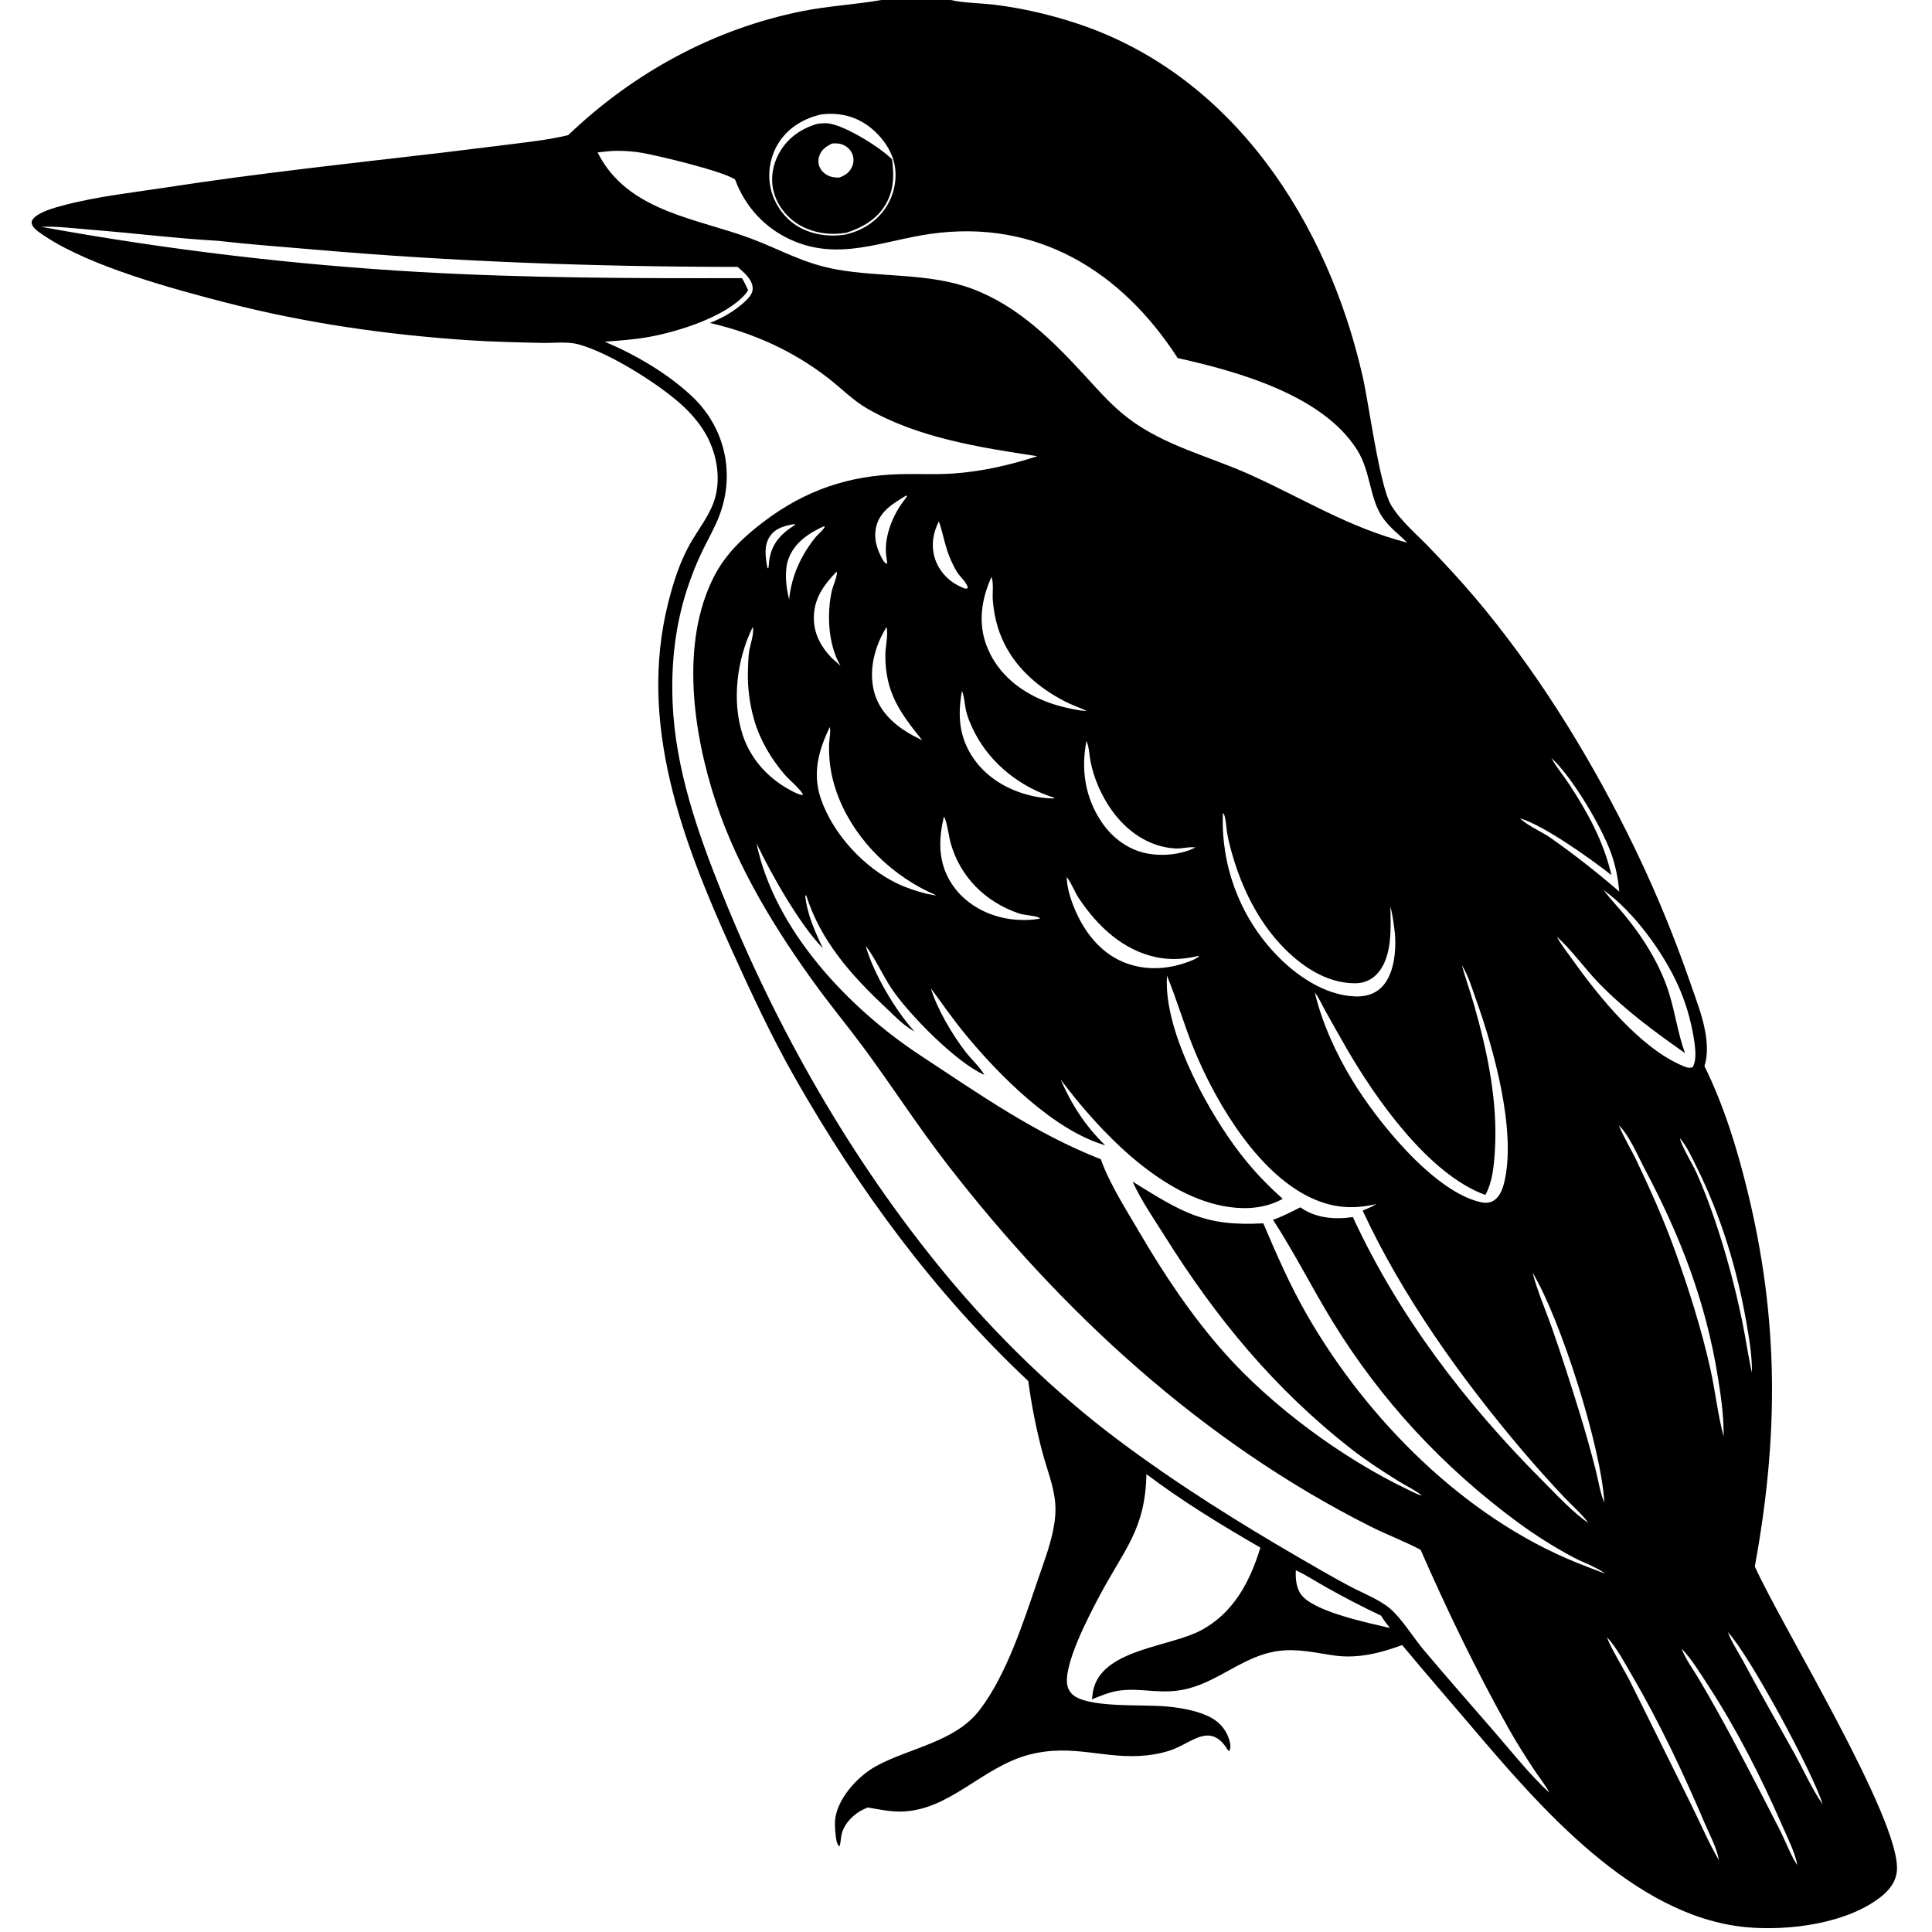 <svg version="1.1" xmlns="http://www.w3.org/2000/svg" style="display: block;" viewBox="0 0 2048 2048" width="1024" height="1024">
<path transform="translate(0,0)" fill="rgb(255,255,255)" d="M 0 0 L 0 2048 L 2048 2048 L 2048 0 L 0 0 z"/>
<path transform="translate(0,0)" fill="rgb(0,0,0)" d="M 934.261 0 L 1007.87 0 C 1020.41 3.155 1040.21 3.294 1053.97 4.992 C 1083.88 8.683 1113.79 15.618 1142.38 25.125 C 1307.63 80.076 1407.62 236.27 1444.56 399.449 C 1451.19 428.749 1462.29 514.523 1474.58 535.358 C 1484.26 551.772 1501.33 565.973 1514.55 579.737 C 1531.29 597.157 1547.84 614.901 1563.45 633.343 C 1626.8 708.17 1680.45 794.092 1724.34 881.659 C 1750.53 933.938 1773.08 987.6 1792.13 1042.87 C 1797.79 1059.28 1804.44 1076.04 1807.53 1093.16 C 1809.67 1105.02 1810.63 1118.47 1806.78 1130.07 C 1827.48 1172.12 1841.35 1217.3 1852.46 1262.74 C 1885.88 1399.4 1885.44 1522.93 1860.17 1660.49 C 1887.22 1721.2 2015 1928.89 2010.82 1982.85 C 2009.98 1993.7 2003.65 2002.65 1995.46 2009.39 C 1959.21 2039.23 1895.67 2047.23 1850.35 2042.83 C 1731.18 2031.26 1631.42 1914.45 1559.02 1829.27 C 1534.79 1800.77 1510.25 1772.63 1486.37 1743.83 C 1463.51 1752.25 1439.47 1758.39 1414.95 1754.97 C 1394.27 1752.09 1375.73 1747.24 1354.62 1750.16 C 1319.32 1755.03 1293.16 1781.37 1259.41 1789.98 C 1231.51 1797.1 1211.44 1788.78 1186.85 1792.05 C 1176.57 1793.42 1167.04 1797.56 1157.47 1801.34 C 1158 1796.7 1158.53 1792.07 1159.98 1787.61 C 1172.89 1748.05 1240.47 1745.51 1272.95 1728.31 C 1307.51 1710 1325.01 1676.7 1336.07 1640.54 C 1294.72 1616.62 1253.42 1591.44 1215.25 1562.67 C 1214 1621.14 1192.32 1641.49 1166.19 1690.49 C 1155.45 1710.62 1124.99 1767.81 1131.99 1788.57 C 1133.47 1792.96 1136.22 1796.33 1140.23 1798.66 C 1160.33 1810.33 1211.08 1806.65 1235.84 1808.86 C 1251.39 1810.25 1270.14 1813.33 1284 1820.9 C 1293.65 1826.17 1300.3 1834.48 1303.29 1845.09 C 1304.37 1848.9 1304.89 1852.75 1302.96 1856.3 C 1301.3 1855.35 1300.66 1853.53 1299.57 1851.99 C 1282.74 1828.15 1265.6 1844.99 1245.88 1853.42 C 1236.25 1857.54 1225.68 1859.65 1215.29 1860.77 C 1171.6 1865.47 1137.96 1847.89 1091.25 1859.95 C 1040.54 1873.04 1006.08 1920.32 953.666 1920.33 C 942.437 1920.34 930.977 1917.88 919.941 1916 C 918.476 1916.6 917.015 1917.2 915.578 1917.87 C 905.463 1922.52 895.428 1932.36 892.381 1943.44 C 891.152 1947.91 891.431 1953.06 889.872 1957.34 C 886.742 1954.64 886.315 1949.54 885.844 1945.57 C 885.116 1939.44 884.587 1931.6 885.75 1925.54 C 889.883 1903.99 910.342 1882.15 929.036 1871.99 C 964.411 1852.75 1012.49 1846.53 1038.33 1812.83 C 1067.12 1775.27 1084.89 1719.34 1100.12 1674.74 C 1105.92 1657.76 1112.52 1640.57 1116.19 1622.98 C 1118.24 1613.18 1119.43 1602.8 1118.52 1592.8 C 1116.86 1574.37 1109.45 1556.45 1104.75 1538.61 C 1098.29 1514.1 1093.4 1489.12 1090.02 1464 C 990.745 1370.66 910.136 1261.08 842.872 1142.87 C 817.715 1098.66 796.454 1052.93 775.516 1006.64 C 723.203 890.965 676.182 767.11 708.279 639.125 C 713.603 617.896 720.228 596.904 730.84 577.67 C 740.103 560.881 753.249 545.632 758.263 526.832 C 764.291 504.231 759.083 478.531 747.298 458.664 C 740.773 447.666 732.038 437.71 722.599 429.127 C 698.213 406.949 645.313 373.459 612.577 364.853 C 601.171 361.854 586.387 363.758 574.523 363.485 C 548.698 362.891 522.669 362.372 496.898 360.663 C 410.549 354.934 324.82 342.669 240.944 321.124 C 183.853 306.458 96.455 282.724 48.182 250.735 C 43.999 247.964 36.173 243.232 34.193 238.561 C 33.269 236.381 33.154 234.887 34.512 232.842 C 39.854 224.797 59.099 219.807 67.985 217.47 C 103.427 208.151 140.763 204.168 176.954 198.589 C 273.748 183.669 371.055 173.287 468.3 161.903 L 540.359 153.032 C 561.115 150.417 581.885 148.13 602.269 143.278 C 671.496 77.084 756.834 30.461 850.93 11.722 C 878.596 6.212 906.629 4.879 934.261 0 z M 633.437 161.605 C 634.528 163.752 635.692 165.871 636.905 167.951 C 670.052 224.744 739.688 231.834 795.442 252.621 C 827.79 264.681 851.137 279.189 886.813 285.646 C 934.285 294.237 984.678 289.05 1030.39 306.076 C 1079.43 324.343 1116.03 361.233 1150.67 398.894 C 1164.92 414.384 1178.98 430.432 1195.79 443.229 C 1234.3 472.548 1280.8 483.287 1324.26 502.784 C 1381.88 528.641 1429.14 559.02 1491.52 575.197 L 1491.99 575.751 L 1491.52 575.197 C 1482.69 565.876 1473.93 560.261 1466.04 549.169 C 1451.55 528.797 1453.34 500.407 1438.68 477.037 C 1402.12 418.779 1312.1 393.734 1248.4 379.557 C 1188.74 287.271 1099.3 231.903 986.298 247.927 C 934.815 255.227 888.975 277.392 837.988 253.996 C 810.209 241.251 789.784 218.78 779.173 190.216 C 765.64 181.287 698.883 165.231 680.614 162.025 C 671.925 160.501 663.542 159.919 654.726 159.88 C 647.58 159.834 640.524 160.788 633.437 161.605 z M 1644.01 803.005 L 1644.56 803.48 C 1644.71 803.764 1644.86 804.05 1645.02 804.333 C 1650.07 813.512 1657.1 821.765 1662.87 830.531 C 1682.96 861.071 1699.87 891.743 1708.17 927.632 C 1686.47 910.523 1636.03 874.486 1611.14 867.445 L 1609.62 866.721 L 1609.01 866.183 L 1609.62 866.721 L 1611.14 867.445 C 1620 875.799 1634.04 881.381 1644.15 888.489 C 1668.88 905.882 1693.64 925.322 1716.47 945.127 C 1715.31 931.166 1712.48 917.355 1707.74 904.163 C 1697.82 876.58 1666.71 823.78 1644.56 803.48 L 1644.01 803.005 z M 1130.25 929.005 L 1130.82 929.526 C 1130.87 940.196 1134.42 951.713 1138.38 961.546 C 1148.38 986.431 1165.49 1009.4 1190.87 1019.88 C 1215.02 1029.85 1241.12 1027.55 1264.77 1017.57 C 1266.94 1016.5 1268.94 1015.22 1271 1013.95 C 1270.06 1012.79 1268.66 1013.71 1267.27 1014.01 C 1253.67 1016.95 1240.17 1017.58 1226.46 1014.85 C 1190.84 1007.74 1163.41 981.845 1143.87 952.555 C 1139.31 945.712 1136.43 937.853 1131.89 931.091 L 1130.82 929.526 L 1130.25 929.005 z M 1699.22 943.005 L 1699.76 943.46 C 1707.29 953.312 1715.9 962.266 1723.71 971.884 C 1742.97 995.584 1760.21 1023.64 1769.32 1052.94 C 1775.82 1073.85 1778.63 1095.69 1786.17 1116.34 C 1753.47 1093.31 1722.36 1070.55 1694.42 1041.72 C 1680.55 1027.41 1664.25 1004.96 1650.36 993.034 L 1649.51 991.896 L 1650.36 993.034 C 1654.79 1001.42 1661.25 1009.35 1666.77 1017.11 C 1694.88 1056.62 1738.7 1111.05 1784.07 1129.97 C 1787.55 1131.43 1790.6 1132.7 1794.23 1131.25 C 1799.38 1123.27 1796.55 1106.58 1795.01 1097.62 C 1791.93 1079.76 1786.4 1061.37 1778.96 1044.83 C 1762.87 1009.06 1731.62 966.144 1699.76 943.46 L 1699.22 943.005 z M 1549.14 1022 L 1549.6 1023.14 C 1553.55 1037.15 1558.43 1050.88 1562.45 1064.88 C 1576.82 1114.98 1587.87 1167.84 1584.62 1220.23 C 1583.65 1235.75 1582.15 1252.8 1574.55 1266.7 C 1514.5 1244.86 1458.66 1165.26 1427.63 1111.7 C 1419.63 1097.88 1411.87 1083.91 1404.06 1069.99 C 1400.85 1064.26 1397.81 1057.15 1393.73 1052.1 L 1393.19 1051.01 L 1393.73 1052.1 C 1401.51 1084.49 1415.99 1116.22 1433.19 1144.66 C 1459.37 1187.98 1519.53 1263.07 1569.38 1274.29 C 1574.6 1275.46 1579.36 1275.41 1583.91 1272.32 C 1590.61 1267.78 1593.42 1258.71 1595.08 1251.17 C 1607 1196.76 1583.39 1111.86 1564.87 1060.13 C 1560.57 1048.11 1556.43 1033.94 1549.6 1023.14 L 1549.14 1022 z M 986.232 1047.01 L 986.739 1047.58 C 993.215 1069.34 1009.92 1097.57 1023.71 1115.2 C 1029.84 1123.04 1038.58 1130.94 1043.5 1139.41 C 1013.84 1126.54 962.976 1074.86 944.82 1047.53 C 935.976 1034.22 926.816 1014.16 917.586 1002.57 C 926.01 1031.99 948.997 1070.98 969.344 1093.35 C 957.873 1087.35 947.891 1076.52 938.504 1067.71 C 902.142 1033.59 869.854 997.311 854.553 948.941 L 853.61 949.617 L 853.484 949.055 C 855.571 968.982 863.74 987.408 872.351 1005.29 C 847.446 979.851 817.295 926.237 801.936 893.971 C 820.904 985.827 899.382 1068.67 975.669 1118.8 C 1037.97 1159.75 1097.09 1201.5 1166.9 1228.84 C 1176.26 1255.06 1193.57 1281.91 1207.69 1306.06 C 1233.74 1350.63 1262.92 1394.42 1297.18 1433.16 C 1347.98 1490.61 1423.14 1546.01 1492.5 1579.06 C 1497.12 1581.26 1502.4 1584.28 1507.41 1585.37 L 1507.99 1585.86 L 1507.41 1585.37 C 1500.05 1579.56 1490.35 1574.96 1482.32 1569.99 C 1465.32 1559.46 1448.35 1548.39 1432.58 1536.08 C 1351.32 1472.68 1289.61 1397.81 1235.02 1310.85 C 1223.31 1292.19 1209.68 1272.67 1200.61 1252.57 C 1252.74 1284.74 1276.29 1300.38 1339.16 1296.77 C 1353.18 1329.78 1367.61 1362.79 1385.51 1393.92 C 1449.16 1504.61 1552.18 1608.46 1671.91 1656.71 C 1681.75 1660.67 1691.7 1664.35 1701.59 1668.2 C 1691.42 1660.66 1678.95 1656.75 1667.81 1650.83 C 1647.76 1640.19 1627.4 1627.32 1609.1 1613.84 C 1530.1 1555.69 1463.91 1484.57 1412.58 1400.84 C 1390.85 1365.4 1372.09 1327.81 1349.44 1293.04 C 1359.58 1289.54 1368.9 1284.61 1378.46 1279.8 C 1394.12 1291.09 1414.15 1292.95 1432.85 1290.3 C 1433.26 1290.25 1433.65 1290.17 1434.05 1290.1 C 1482.48 1394.91 1553.44 1487.7 1634.79 1569.22 C 1648.01 1582.46 1668.34 1604.36 1683.63 1614.24 L 1683.99 1614.83 L 1683.63 1614.24 C 1676.59 1604.6 1666.28 1595.84 1658.06 1587.1 C 1643.09 1571.19 1628.33 1554.82 1614.2 1538.17 C 1549.41 1461.85 1486.62 1374.23 1444.48 1283.29 C 1449.58 1281.24 1454.35 1279.07 1459.15 1276.38 C 1436.42 1281.49 1416.76 1280.99 1394.96 1272.05 C 1335.9 1247.82 1289.99 1170.98 1266.36 1113.91 C 1255.53 1087.74 1247.82 1060.43 1237.04 1034.32 C 1236.78 1039.07 1236.77 1043.84 1237.05 1048.59 C 1240.22 1104.06 1281.59 1180.1 1315.47 1223.8 C 1328.84 1241.03 1343.47 1256.33 1359.78 1270.81 C 1342.31 1280.43 1322.7 1282.24 1303.17 1279.52 C 1231.78 1269.58 1165.82 1199.64 1124.34 1144.33 C 1135.47 1170.23 1151.15 1194.56 1171.6 1214.05 C 1116.8 1198.28 1058.43 1139.2 1022.93 1095.93 C 1010.14 1080.33 998.624 1063.84 986.739 1047.58 L 986.232 1047.01 z M 1714.18 1190.01 L 1714.63 1191.5 L 1716.02 1192.77 L 1716.33 1193.55 C 1721.48 1206.17 1729.03 1218.17 1734.92 1230.55 C 1749.72 1261.71 1763.87 1293.35 1775.55 1325.82 C 1790.23 1366.63 1803.58 1408.66 1813.03 1451.01 C 1818.28 1474.51 1820.88 1499.41 1827.05 1522.56 L 1827.75 1522.99 L 1827.05 1522.56 C 1827.07 1521.49 1827.09 1520.42 1827.09 1519.35 C 1827.16 1499.48 1824.08 1478.61 1820.9 1459.03 C 1807.95 1379.11 1781.22 1310.4 1743.51 1239.18 C 1735.9 1224.81 1727.5 1204.28 1716.02 1192.77 L 1714.63 1191.5 L 1714.18 1190.01 z M 1774.21 1195.01 L 1774.61 1196.52 L 1776.58 1198.62 L 1777.18 1200.57 L 1778.42 1202.49 L 1779.13 1203.28 L 1780.36 1205.71 L 1780.71 1206.48 C 1782.4 1214.74 1794.3 1234.24 1798.37 1243.28 C 1805.68 1259.5 1812.01 1276.26 1817.74 1293.1 C 1829.7 1328.3 1839.29 1364.22 1846.82 1400.62 C 1850.58 1418.78 1853.06 1437.23 1857.16 1455.3 C 1857.35 1438.15 1854.44 1420.21 1851.51 1403.32 C 1841.56 1345.97 1824.71 1290.09 1798.88 1237.87 C 1793.8 1227.6 1788.24 1215.07 1780.71 1206.48 L 1780.36 1205.71 L 1779.13 1203.28 L 1778.42 1202.49 L 1777.18 1200.57 L 1776.58 1198.62 L 1774.61 1196.52 L 1774.21 1195.01 z M 1624.04 1348.01 L 1624.61 1349.12 C 1629.71 1368.83 1638.36 1388.45 1645.13 1407.71 C 1655.59 1437.45 1665.07 1467.45 1674.41 1497.55 C 1680.66 1517.67 1686.31 1537.99 1691.53 1558.4 C 1694.34 1569.37 1696.2 1582.69 1700.68 1592.92 C 1697.44 1534.45 1654.49 1398.69 1624.61 1349.12 L 1624.04 1348.01 z M 1831.01 1729.21 L 1831.57 1730.07 C 1835.49 1740.67 1843 1751.82 1848.37 1761.85 C 1865.39 1793.7 1883.23 1825 1900.91 1856.48 C 1911.23 1874.84 1920.15 1895.59 1932.17 1912.78 C 1921.76 1879.04 1854.47 1754.33 1831.57 1730.07 L 1831.01 1729.21 z M 1703.14 1735.01 L 1703.57 1735.61 C 1705.7 1743.86 1722.72 1771.79 1728.03 1782.48 L 1792.41 1912.29 C 1802.17 1931.89 1811.04 1953.06 1822.09 1971.9 C 1820.13 1959.23 1812.1 1944.49 1807.06 1932.66 C 1783.99 1878.57 1759.02 1825.69 1729.33 1774.87 C 1721.81 1762 1713.71 1746.53 1703.57 1735.61 L 1703.14 1735.01 z M 1782.06 1747.01 L 1782.51 1747.55 C 1786.87 1759.03 1795.37 1770.44 1801.63 1781.07 C 1812.9 1800.25 1823.86 1819.66 1834.36 1839.28 C 1852.4 1873 1870.02 1907.11 1887.4 1941.18 C 1891.5 1949.21 1900.41 1971.55 1905.3 1976.94 L 1905.9 1977.99 L 1905.3 1976.94 C 1902.54 1963.15 1895.02 1948.49 1889.41 1935.62 C 1866.77 1883.68 1841.73 1834.4 1810.84 1786.79 C 1802.3 1773.64 1793.37 1758.9 1782.51 1747.55 L 1782.06 1747.01 z M 641.072 362.215 C 673.535 375.919 706.783 395.332 732.677 419.303 C 767.783 451.802 779.604 500.354 762.99 545.436 C 758.167 558.522 751.087 570.632 744.979 583.137 C 738.564 596.27 733.122 609.938 728.566 623.826 C 715.593 663.374 711.231 704.093 713.02 745.585 C 716.031 815.442 739.575 882.562 765.399 946.839 C 823.208 1090.73 902.595 1229.98 1001.48 1349.74 C 1055.56 1415.23 1118.42 1476.47 1186.48 1527.36 C 1247.44 1572.93 1312.89 1613.98 1378.73 1652.11 C 1395.91 1662.06 1413.15 1672.13 1430.68 1681.44 C 1443.97 1688.51 1461.74 1695.34 1473.27 1704.93 C 1485.3 1714.92 1498.45 1736.22 1509.07 1748.85 C 1534.09 1778.6 1559.88 1807.77 1585.31 1837.17 C 1603.72 1858.46 1621.76 1881.42 1642.51 1900.46 L 1643.16 1901.21 L 1644.18 1902.43 L 1644.99 1903.8 L 1644.18 1902.43 L 1643.16 1901.21 L 1642.51 1900.46 C 1638.35 1892.43 1632.06 1884.77 1627.03 1877.19 C 1617.29 1862.53 1607.76 1847.52 1599.14 1832.17 C 1564.81 1770.97 1534.09 1707.09 1505.91 1642.87 C 1488.85 1633.82 1470.32 1626.93 1452.98 1618.21 C 1275 1528.77 1125.54 1391.15 1004.29 1234.44 C 973.411 1194.54 946.119 1152.15 916.214 1111.58 C 899.798 1089.32 882.148 1067.98 865.811 1045.62 C 822.526 986.368 781.849 920.069 758.757 850.071 C 734.783 777.402 720.756 681.879 756.844 611.219 C 769.236 586.956 788.345 569.079 809.822 552.828 C 853.704 519.623 899.95 503.903 954.835 502.607 C 973.502 502.167 992.097 503.25 1010.76 501.92 C 1041.42 499.734 1070.47 493.048 1099.65 483.598 C 1038.86 474.349 973.331 464.282 919.207 433.059 C 904.029 424.303 891.566 411.322 877.744 400.657 C 840.194 371.683 798.591 352.972 752.531 342.339 C 765.822 337.099 778.135 330.088 788.781 320.471 C 792.663 316.963 797.924 311.749 797.903 306.088 C 797.865 296.048 788.651 289.033 781.909 282.915 C 630.877 282.836 480.239 277.414 329.76 264.27 C 296.925 261.402 263.916 259.076 231.178 255.28 C 186.583 252.749 141.798 247.102 97.228 243.59 C 79.688 242.208 61.096 239.69 43.548 240.415 C 175.702 264.505 310.651 280.699 444.78 288.332 C 558.633 294.811 672.603 295.11 786.598 294.833 C 789.035 298.926 790.993 303.313 793.066 307.601 C 792.222 308.925 791.404 310.196 790.388 311.398 C 770.018 335.495 719.606 351.35 688.875 356.992 C 673.036 359.9 657.107 361.041 641.072 362.215 z M 871.057 121.203 C 852.688 125.24 836.19 134.78 825.769 150.804 C 816.654 164.819 813.328 182.694 816.818 199.048 C 820.276 215.251 830.565 230.446 844.626 239.28 C 859.491 248.62 877.846 251.243 895.012 248.856 C 912.942 245.158 929.166 235.172 939.248 219.646 C 947.953 206.24 951.405 189.199 948.068 173.502 C 944.435 156.407 930.839 139.714 916.153 130.62 C 902.323 122.056 887.117 119.271 871.057 121.203 z M 960.875 525.176 C 947.684 533.155 933.287 541.261 929.071 557.331 C 925.53 570.829 929.826 583.445 936.724 595.014 L 939.484 597.767 L 940.446 596.898 C 940.121 594.314 939.823 591.728 939.471 589.149 C 936.9 570.357 945.831 547.195 956.923 532.371 L 961.223 526.555 C 961.133 526.09 961.264 525.447 960.875 525.176 z M 995.277 552.668 C 988.971 564.763 986.86 578.311 990.913 591.553 C 994.741 604.059 1003.78 614.507 1015.36 620.524 C 1017.86 621.818 1020.45 622.963 1023.05 624.016 L 1025.93 623.555 C 1025.41 617.778 1017.61 611.381 1014.49 606.363 C 1012.22 602.712 1010.32 598.788 1008.49 594.901 C 1002 581.079 1000.15 566.818 995.277 552.668 z M 842.441 555.427 C 832.455 557.268 822.559 559.338 816.343 568.247 C 809.242 578.424 811.532 591.189 813.568 602.537 C 815.151 600.992 814.761 601.923 814.865 599.981 C 815.659 585.13 820.534 574.285 831.637 564.483 C 834.685 561.793 837.624 559.854 840.948 557.58 C 841.613 557.126 842.036 556.643 842.571 556.085 L 842.441 555.427 z M 873.271 557.885 C 857.323 565.168 842.169 575.125 835.821 592.4 C 831.249 604.843 833.168 622.486 836.477 635.274 C 838.474 617.407 843.521 602.176 852.632 586.61 C 856.303 580.337 860.469 574.383 865.111 568.789 C 867.077 566.42 873.917 560.682 874.307 558.183 L 873.271 557.885 z M 886.905 605.913 C 872.824 620.465 862.211 635.166 862.735 656.481 C 863.133 672.679 870.587 685.938 881.492 697.325 L 890.976 705.832 C 877.82 683.643 876.134 650.149 882 625.412 C 882.946 621.421 888.336 608.955 886.905 605.913 z M 1050.99 611.538 C 1040.56 634.732 1036.53 659.751 1045.69 684.109 C 1055.7 710.714 1076.48 729.353 1102.03 740.847 C 1115.78 747.028 1129.95 750.573 1144.77 753.003 L 1150.86 753.662 L 1150.95 753.206 L 1152.07 753.602 C 1144.54 750.157 1136.77 747.55 1129.37 743.774 C 1098.33 727.943 1071.86 704.031 1059.68 670.743 C 1055.59 659.554 1053.22 647.333 1052.37 635.46 C 1051.85 628.315 1053.56 618.061 1050.99 611.538 z M 797.95 664.665 C 781.202 698.316 775.424 742.998 787.292 779.126 C 796.049 805.783 815.87 826.738 840.726 839.148 L 842.518 840.038 C 845.244 841.182 848.228 842.964 851.24 842.516 C 849.393 837.263 836.379 826.447 832.111 821.498 C 817.444 804.491 805.407 784.246 799.279 762.562 C 794.442 745.444 792.321 728.324 792.829 710.547 C 793.011 704.159 793.202 697.494 794.025 691.164 C 794.908 684.379 799.855 670.885 797.95 664.665 z M 939.794 664.72 C 927.541 684.384 920.748 709.059 926.296 732.089 C 931.204 752.466 945.785 766.668 963.233 777.16 C 964.949 778.192 966.686 779.149 968.461 780.076 C 971.502 781.627 974.524 783.267 977.611 784.721 C 953.912 755.199 938.374 734.018 938.498 694.446 C 938.525 685.546 941.698 673.052 939.794 664.72 z M 1019.67 732.511 C 1015.01 758.787 1016.59 781.784 1032.19 804.278 C 1047.67 826.59 1073.07 840.043 1099.42 844.77 C 1105.22 845.81 1111 846.18 1116.88 846.456 L 1117.46 845.598 C 1082.27 834.72 1050.75 810.221 1033.54 777.248 C 1029.51 769.536 1025.75 760.985 1023.83 752.482 C 1022.45 746.349 1022.36 738.063 1019.67 732.511 z M 879.657 770.689 C 867.534 795.383 860.97 820.127 870.257 847.007 C 883.135 884.283 915.927 919.78 951.387 936.683 C 961.258 941.388 971.605 944.606 982.15 947.418 C 985.663 948.061 989.213 948.843 992.768 949.174 C 947.393 929.959 908.055 892.523 889.416 846.524 C 881.808 827.749 878.283 809.259 878.881 789.02 C 879.035 783.783 880.811 775.523 879.657 770.689 z M 1151.67 785.488 C 1145.81 815.809 1150.18 845.277 1167.63 871.224 C 1178.92 887.998 1195.69 900.758 1215.77 904.667 C 1230.32 907.5 1246.26 906.307 1260.26 901.473 L 1267.2 898.362 C 1261.17 897.292 1252.69 899.759 1246.11 899.41 C 1217.63 897.901 1193.78 880.789 1177.8 857.931 C 1167.41 843.064 1159.39 824.768 1155.96 806.94 C 1154.76 800.673 1154.41 791.009 1151.67 785.488 z M 1296.33 861.734 C 1294.03 916.027 1313.33 969.268 1350.33 1009.34 C 1371.99 1032.8 1403.33 1055.03 1436.42 1056.25 C 1446.65 1056.63 1456.54 1054.25 1464.08 1046.99 C 1476.1 1035.41 1479.16 1014.85 1479.08 998.826 C 1479.05 992.807 1478.48 986.707 1477.56 980.76 C 1476.7 973.92 1475.47 967.353 1473.89 960.642 C 1474.18 983.518 1476.46 1014.99 1459.23 1032.9 C 1452.99 1039.39 1444.89 1042.4 1435.95 1042.33 C 1405.07 1042.07 1378.19 1023.25 1357.86 1001.57 C 1333.45 975.524 1316.74 941.638 1306.79 907.567 C 1304.42 899.434 1302.18 891.139 1300.79 882.774 C 1299.82 876.927 1299.66 869.511 1297.84 863.968 C 1297.57 863.137 1296.99 862.313 1296.33 861.734 z M 1000.49 865.675 C 994.914 890.231 994.265 913.4 1007.97 935.463 C 1020.05 954.922 1040.39 967.692 1062.51 972.734 C 1074.63 975.499 1088.48 976.05 1100.77 974.066 L 1102.73 973.353 C 1096.81 970.095 1086.72 970.576 1079.74 968.161 C 1044.49 955.971 1017.91 929.734 1007.66 893.49 C 1006.05 887.789 1003.64 869.267 1000.49 865.675 z M 1713.27 1188.5 L 1714.19 1188.5 L 1713.27 1188.5 z M 1623.44 1346.5 L 1624.2 1346.5 L 1623.44 1346.5 z M 1509.27 1586.5 L 1510.49 1586.5 L 1509.27 1586.5 z M 1511.27 1587.5 L 1512.49 1587.5 L 1511.27 1587.5 z M 1513.26 1588.5 L 1514.49 1588.5 L 1513.26 1588.5 z M 1373.64 1664.52 C 1373.12 1674.07 1374.08 1684.85 1380.86 1692.22 C 1396.29 1709.01 1449.82 1720.26 1473.36 1725.76 C 1470.02 1721.57 1466.71 1717.3 1464.01 1712.66 C 1444.75 1703.64 1425.59 1693.63 1407.02 1683.25 C 1395.96 1677.07 1385.08 1669.94 1373.64 1664.52 z M 1932.39 1913.5 L 1933.09 1913.5 L 1932.39 1913.5 z"/>
<path transform="translate(0,0)" fill="rgb(0,0,0)" d="M 897.464 246.696 C 881.087 249.51 863.529 247.375 848.843 239.303 C 835.228 231.819 824.512 218.963 820.319 203.917 C 816.328 189.595 819.09 174.227 826.389 161.451 C 835.34 145.786 849.794 135.96 866.959 131.135 C 870.157 130.855 873.45 130.507 876.661 130.675 C 893.484 131.558 933.776 156.49 945.578 168.959 C 947.671 184.306 947.752 198.979 940.699 213.185 C 931.754 231.201 915.895 240.46 897.464 246.696 z M 882.171 152.085 C 875.842 155.202 870.562 158.638 868.338 165.692 C 866.939 170.13 867.353 174.819 869.718 178.856 C 872.398 183.431 877.49 186.707 882.648 187.729 C 885.036 188.203 887.425 188.283 889.851 188.177 C 895.858 185.865 900.419 182.946 903.173 176.886 C 905.24 172.338 905.253 167.034 903.173 162.487 C 901.045 157.834 896.654 154.299 891.804 152.808 C 888.632 151.833 885.446 151.947 882.171 152.085 z"/>
<path transform="translate(0,0)" fill="rgb(0,0,0)" d="M 969.344 1093.35 L 969.87 1093.8 L 969.344 1093.35 z"/>
<path transform="translate(0,0)" fill="rgb(0,0,0)" d="M 1043.5 1139.41 L 1044.14 1140.17 L 1043.5 1139.41 z"/>
<path transform="translate(0,0)" fill="rgb(0,0,0)" d="M 1044.14 1140.17 L 1044.85 1140.8 L 1044.14 1140.17 z"/>
<path transform="translate(0,0)" fill="rgb(0,0,0)" d="M 1200.61 1252.57 L 1200.15 1252.16 L 1200.61 1252.57 z"/>
</svg>